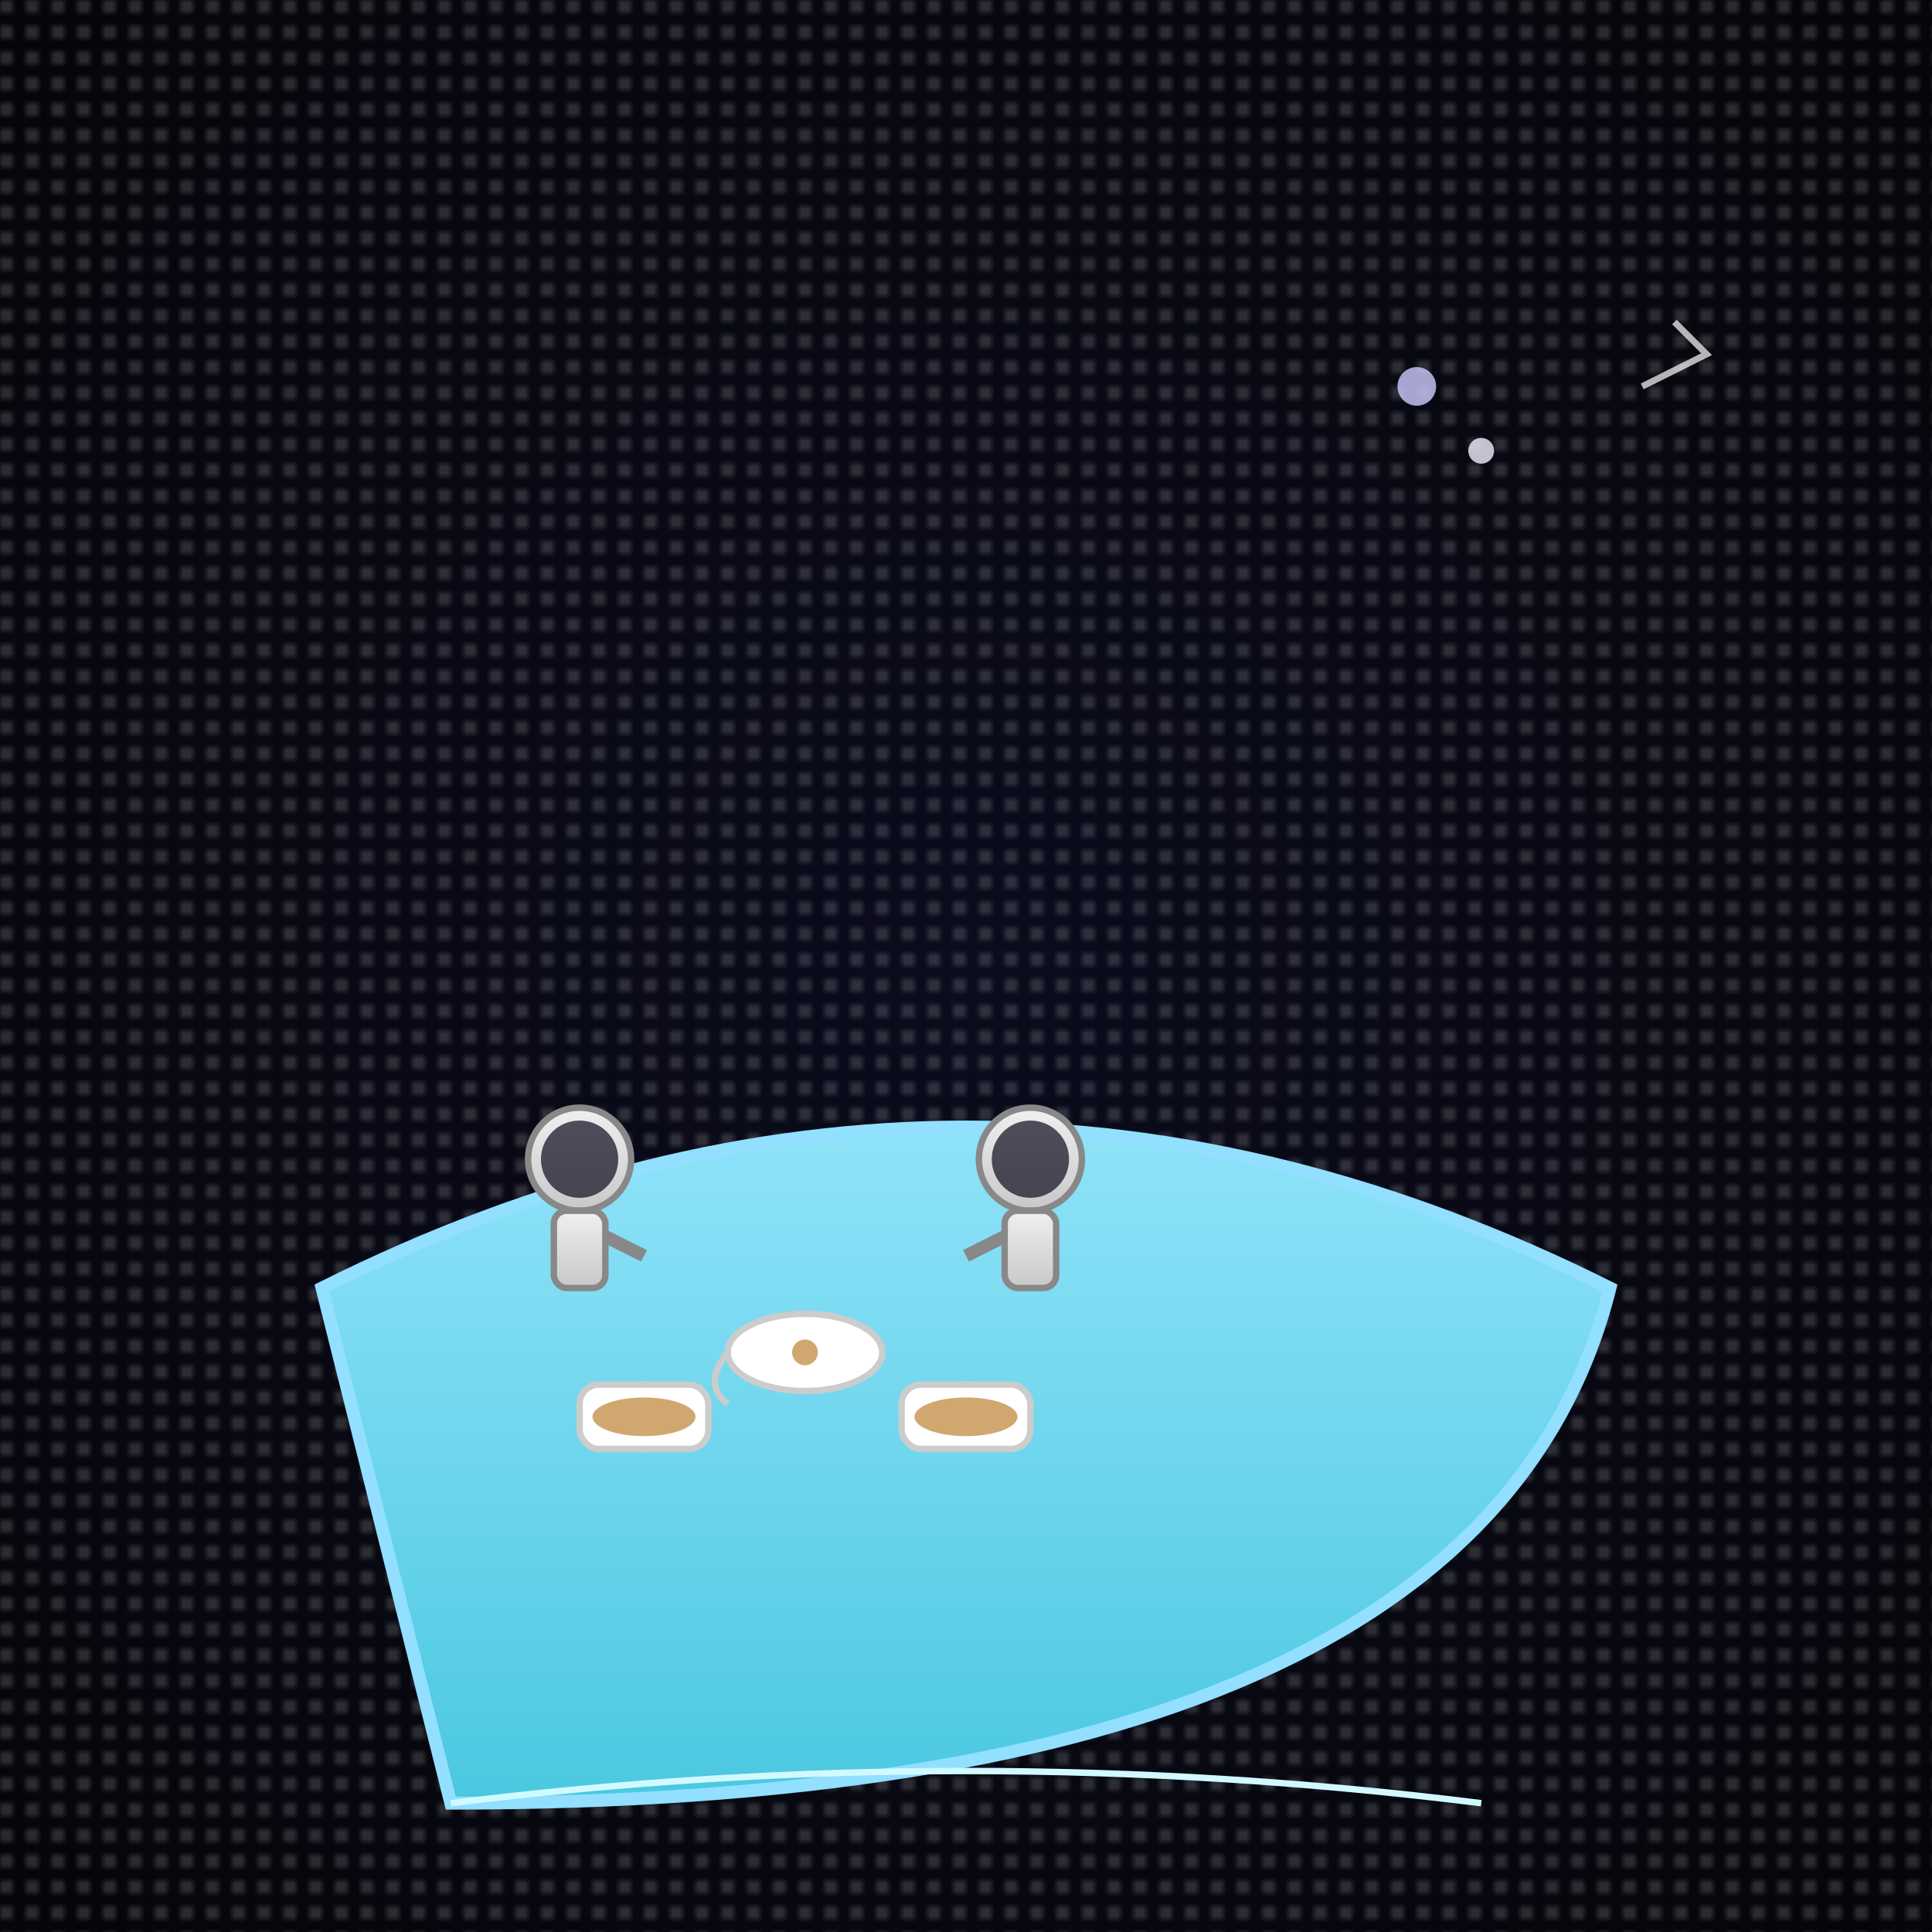 <svg viewBox="0 0 300 300" xmlns="http://www.w3.org/2000/svg">
  <!-- Background: Deep space with a subtle gradient -->
  <defs>
    <radialGradient id="spaceGradient" cx="50%" cy="50%" r="70%">
      <stop offset="0%" stop-color="#0b0c1c"/>
      <stop offset="100%" stop-color="#05050a"/>
    </radialGradient>
    <linearGradient id="icebergGradient" x1="0" y1="0" x2="0" y2="1">
      <stop offset="0%" stop-color="#a0e9ff"/>
      <stop offset="100%" stop-color="#4ac8e0"/>
    </linearGradient>
    <linearGradient id="astronautSuit" x1="0" y1="0" x2="0" y2="1">
      <stop offset="0%" stop-color="#f0f0f0"/>
      <stop offset="100%" stop-color="#c8c8c8"/>
    </linearGradient>
    <pattern id="starPattern" x="0" y="0" width="4" height="4" patternUnits="userSpaceOnUse">
      <circle cx="1" cy="1" r="1" fill="#ffffff" />
    </pattern>
  </defs>
  
  <!-- Space background with stars pattern overlay -->
  <rect width="300" height="300" fill="url(#spaceGradient)" />
  <rect width="300" height="300" fill="url(#starPattern)" opacity="0.2" id="stars" />
  
  <!-- Floating iceberg -->
  <g id="iceberg">
    <path d="M50,200 Q150,150 250,200 Q230,280 70,280 Z" fill="url(#icebergGradient)" stroke="#92dfff" stroke-width="2"/>
    <path d="M70,280 Q150,270 230,280" stroke="#d0faff" stroke-width="1" fill="none"/>
  </g>
  
  <!-- Tea party elements on the iceberg -->
  <g id="teaParty">
    <!-- Tea cup 1 -->
    <g transform="translate(100,220)">
      <ellipse cx="0" cy="0" rx="10" ry="5" fill="#fff" stroke="#ccc" stroke-width="1"/>
      <rect x="-10" y="-5" width="20" height="10" fill="#fff" stroke="#ccc" stroke-width="1" rx="3" ry="3"/>
      <!-- Tea inside -->
      <ellipse cx="0" cy="0" rx="8" ry="3" fill="#d0a86f"/>
    </g>
    <!-- Tea cup 2 -->
    <g transform="translate(150,220)">
      <ellipse cx="0" cy="0" rx="10" ry="5" fill="#fff" stroke="#ccc" stroke-width="1"/>
      <rect x="-10" y="-5" width="20" height="10" fill="#fff" stroke="#ccc" stroke-width="1" rx="3" ry="3"/>
      <!-- Tea inside -->
      <ellipse cx="0" cy="0" rx="8" ry="3" fill="#d0a86f"/>
    </g>
    <!-- Teapot -->
    <g transform="translate(125,210)">
      <ellipse cx="0" cy="0" rx="12" ry="6" fill="#fff" stroke="#ccc" stroke-width="1"/>
      <path d="M-12,0 Q-16,5 -12,8" fill="none" stroke="#ccc" stroke-width="1"/>
      <circle cx="0" cy="0" r="2" fill="#d0a86f"/>
    </g>
  </g>
  
  <!-- Astronaut figures -->
  <g id="astronauts">
    <!-- Astronaut 1 -->
    <g transform="translate(90,180)">
      <!-- Helmet -->
      <circle cx="0" cy="0" r="8" fill="url(#astronautSuit)" stroke="#888" stroke-width="1"/>
      <circle cx="0" cy="0" r="6" fill="#0b0c1c" opacity="0.7"/>
      <!-- Body -->
      <rect x="-4" y="8" width="8" height="12" fill="url(#astronautSuit)" stroke="#888" stroke-width="1" rx="2"/>
      <!-- Arm holding cup -->
      <path d="M4,12 L10,15" stroke="#888" stroke-width="2" fill="none"/>
    </g>
    <!-- Astronaut 2 -->
    <g transform="translate(160,180)">
      <!-- Helmet -->
      <circle cx="0" cy="0" r="8" fill="url(#astronautSuit)" stroke="#888" stroke-width="1"/>
      <circle cx="0" cy="0" r="6" fill="#0b0c1c" opacity="0.7"/>
      <!-- Body -->
      <rect x="-4" y="8" width="8" height="12" fill="url(#astronautSuit)" stroke="#888" stroke-width="1" rx="2"/>
      <!-- Arm holding a tea cup -->
      <path d="M-4,12 L-10,15" stroke="#888" stroke-width="2" fill="none"/>
    </g>
  </g>
  
  <!-- Additional whimsical details: floating bubbles and comet -->
  <g id="whimsy">
    <circle cx="220" cy="60" r="3" fill="#ccf" opacity="0.8"/>
    <circle cx="230" cy="70" r="2" fill="#eef" opacity="0.8"/>
    <path d="M260,50 L265,55 L255,60" stroke="#fff" stroke-width="1" fill="none" opacity="0.7"/>
  </g>
</svg>